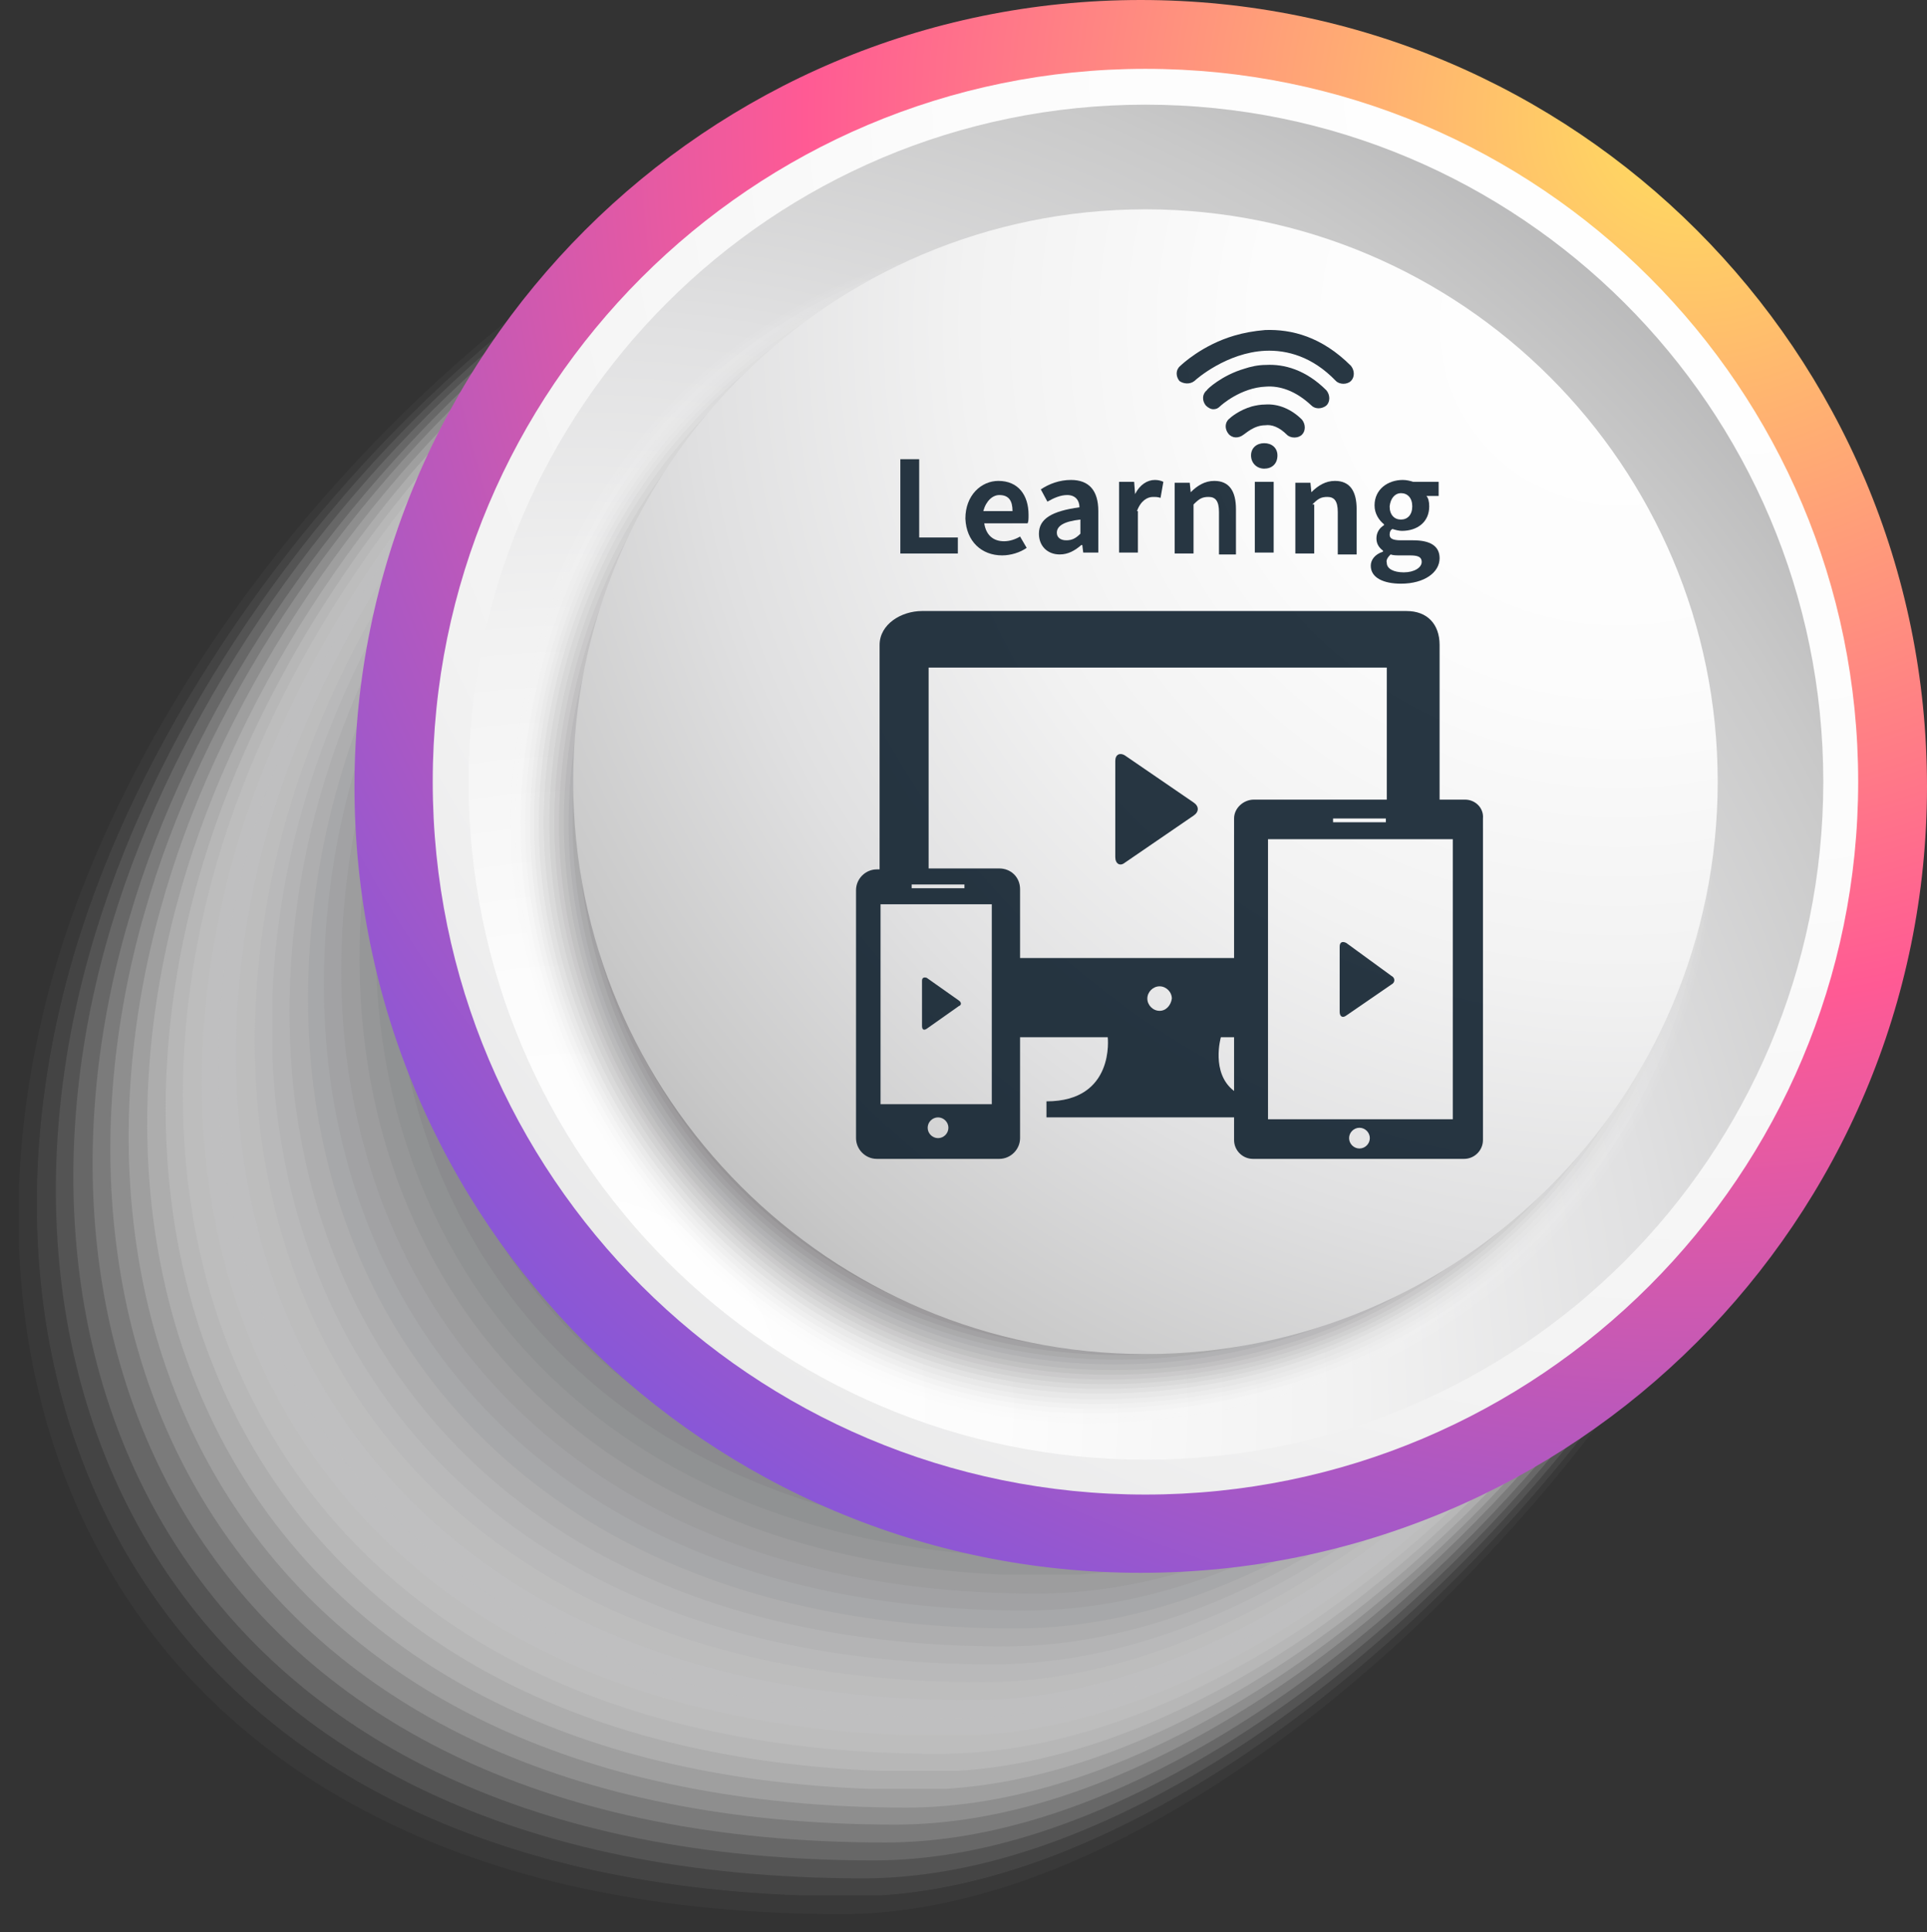 <?xml version="1.0" encoding="utf-8"?>
<!-- Generator: Adobe Illustrator 26.3.1, SVG Export Plug-In . SVG Version: 6.00 Build 0)  -->
<svg version="1.1" id="圖層_1" xmlns="http://www.w3.org/2000/svg" xmlns:xlink="http://www.w3.org/1999/xlink" x="0px" y="0px"
	 viewBox="0 0 204.4 204.9" style="enable-background:new 0 0 204.4 204.9;" xml:space="preserve">
<rect x="0" y="0" width="204.4" height="204.9" fill="#333333" stroke="none"/>
<style type="text/css">
	.st0{clip-path:url(#SVGID_00000038404452108938845240000012489709102763933877_);}
	.st1{clip-path:url(#SVGID_00000079451394530477427330000009824053002199269049_);}
	.st2{opacity:0;}
	.st3{clip-path:url(#SVGID_00000005261970133106681190000013623124148054929321_);}
	.st4{fill:#FFFFFF;}
	.st5{opacity:3.200000e-02;}
	.st6{clip-path:url(#SVGID_00000116210239462932598890000001631514229133547175_);}
	.st7{fill:#FAFAFA;}
	.st8{opacity:6.500000e-02;}
	.st9{clip-path:url(#SVGID_00000085941518747126598470000013776184815351299249_);}
	.st10{fill:#F4F4F4;}
	.st11{opacity:9.700000e-02;}
	.st12{clip-path:url(#SVGID_00000098903026427403932730000012458672351908223378_);}
	.st13{fill:#EFEFEF;}
	.st14{opacity:0.129;}
	.st15{clip-path:url(#SVGID_00000038392255033826984920000017373041080239028374_);}
	.st16{fill:#E9EAEA;}
	.st17{opacity:0.161;}
	.st18{clip-path:url(#SVGID_00000170978755266118251010000016081840496680465032_);}
	.st19{fill:#E4E4E5;}
	.st20{opacity:0.194;}
	.st21{clip-path:url(#SVGID_00000077282061892631458710000007073433053225043382_);}
	.st22{fill:#DFDFDF;}
	.st23{opacity:0.226;}
	.st24{clip-path:url(#SVGID_00000151508349677200234630000008959902255482051999_);}
	.st25{fill:#D9DADA;}
	.st26{opacity:0.258;}
	.st27{clip-path:url(#SVGID_00000110460065908487139490000008320414298401571242_);}
	.st28{fill:#D4D4D5;}
	.st29{opacity:0.29;}
	.st30{clip-path:url(#SVGID_00000034050732907909017850000004752398426135121040_);}
	.st31{fill:#CFCFCF;}
	.st32{opacity:0.323;}
	.st33{clip-path:url(#SVGID_00000021094969966686083960000018418368916424095159_);}
	.st34{fill:#C9C9CA;}
	.st35{opacity:0.355;}
	.st36{clip-path:url(#SVGID_00000047759465827148518020000006115249195273044156_);}
	.st37{fill:#C4C4C5;}
	.st38{opacity:0.387;}
	.st39{clip-path:url(#SVGID_00000090278593408601332600000018217695435295569324_);}
	.st40{fill:#BEBFC0;}
	.st41{opacity:0.419;}
	.st42{clip-path:url(#SVGID_00000053515092171717712630000015306678903168793225_);}
	.st43{fill:#B9B9BA;}
	.st44{opacity:0.452;}
	.st45{clip-path:url(#SVGID_00000095297403368928018260000000473488620977336236_);}
	.st46{fill:#B4B4B5;}
	.st47{opacity:0.484;}
	.st48{clip-path:url(#SVGID_00000077325842308965080560000018167580061098974377_);}
	.st49{fill:#AEAFB0;}
	.st50{opacity:0.516;}
	.st51{clip-path:url(#SVGID_00000037663977757635447620000008036199894288401578_);}
	.st52{fill:#A9A9AA;}
	.st53{opacity:0.548;}
	.st54{clip-path:url(#SVGID_00000023979823524358511230000007101547076379817352_);}
	.st55{fill:#A3A4A5;}
	.st56{opacity:0.581;}
	.st57{clip-path:url(#SVGID_00000046318028923027248980000000618429674895914401_);}
	.st58{fill:#9E9FA0;}
	.st59{opacity:0.613;}
	.st60{clip-path:url(#SVGID_00000070804738636636661160000015172328826845483655_);}
	.st61{fill:#99999A;}
	.st62{opacity:0.645;}
	.st63{clip-path:url(#SVGID_00000169548128898553853510000017096175415726042518_);}
	.st64{fill:#939495;}
	.st65{opacity:0.677;}
	.st66{clip-path:url(#SVGID_00000005958094847158265080000007210120255102012845_);}
	.st67{fill:#8E8F90;}
	.st68{opacity:0.71;}
	.st69{clip-path:url(#SVGID_00000169526292332683738820000011744144024002694074_);}
	.st70{fill:#88898B;}
	.st71{opacity:0.742;}
	.st72{clip-path:url(#SVGID_00000013179997385750389100000012488707745838880144_);}
	.st73{fill:#838485;}
	.st74{opacity:0.774;}
	.st75{clip-path:url(#SVGID_00000166642430319049143750000011342202502726962834_);}
	.st76{fill:#7E7E80;}
	.st77{opacity:0.806;}
	.st78{clip-path:url(#SVGID_00000008862045016875257490000000325391246594356405_);}
	.st79{fill:#78797B;}
	.st80{opacity:0.839;}
	.st81{clip-path:url(#SVGID_00000047037413799045643430000004052436885492592535_);}
	.st82{fill:#737475;}
	.st83{opacity:0.871;}
	.st84{clip-path:url(#SVGID_00000160912204161865594760000013977676804257585289_);}
	.st85{fill:#6E6E70;}
	.st86{opacity:0.903;}
	.st87{clip-path:url(#SVGID_00000138547942622233952140000006531914509417455521_);}
	.st88{fill:#68696B;}
	.st89{opacity:0.935;}
	.st90{clip-path:url(#SVGID_00000040574307476564361240000015319203292761892502_);}
	.st91{fill:#636466;}
	.st92{opacity:0.968;}
	.st93{clip-path:url(#SVGID_00000014611949005119345210000003588536428619646881_);}
	.st94{fill:#5D5E60;}
	.st95{clip-path:url(#SVGID_00000083089735633083345680000006846622534250858415_);}
	.st96{fill:#58595B;}
	.st97{fill:url(#SVGID_00000163785814722041405510000008983585347208584358_);}
	.st98{fill:url(#SVGID_00000103241433582683753660000015208579284180832911_);}
	.st99{fill:url(#SVGID_00000024700461425232764770000014984560287371248812_);}
	.st100{opacity:0;fill:#FFFFFF;}
	.st101{opacity:3.225806e-02;fill:#F9F9F9;}
	.st102{opacity:6.451613e-02;fill:#F3F3F3;}
	.st103{opacity:9.677419e-02;fill:#EDEDED;}
	.st104{opacity:0.129;fill:#E6E6E7;}
	.st105{opacity:0.161;fill:#E0E0E1;}
	.st106{opacity:0.194;fill:#DADADA;}
	.st107{opacity:0.226;fill:#D4D4D4;}
	.st108{opacity:0.258;fill:#CECECE;}
	.st109{opacity:0.29;fill:#C8C8C8;}
	.st110{opacity:0.323;fill:#C2C1C2;}
	.st111{opacity:0.355;fill:#BCBBBC;}
	.st112{opacity:0.387;fill:#B5B5B6;}
	.st113{opacity:0.419;fill:#AFAFB0;}
	.st114{opacity:0.452;fill:#A9A9AA;}
	.st115{opacity:0.484;fill:#A3A3A4;}
	.st116{opacity:0.516;fill:#9D9C9D;}
	.st117{opacity:0.548;fill:#979697;}
	.st118{opacity:0.581;fill:#919091;}
	.st119{opacity:0.613;fill:#8B8A8B;}
	.st120{opacity:0.645;fill:#848485;}
	.st121{opacity:0.677;fill:#7E7E7F;}
	.st122{opacity:0.71;fill:#787779;}
	.st123{opacity:0.742;fill:#727173;}
	.st124{opacity:0.774;fill:#6C6B6D;}
	.st125{opacity:0.806;fill:#666567;}
	.st126{opacity:0.839;fill:#605F60;}
	.st127{opacity:0.871;fill:#5A595A;}
	.st128{opacity:0.903;fill:#535254;}
	.st129{opacity:0.935;fill:#4D4C4E;}
	.st130{opacity:0.968;fill:#474648;}
	.st131{fill:#414042;}
	.st132{fill:url(#SVGID_00000116223022090920619720000018277500210266830991_);}
	.st133{opacity:0.9;}
	.st134{fill:#11212F;}
	.st135{fill-rule:evenodd;clip-rule:evenodd;fill:#11212F;}
</style>
<g>
	<g id="Group_213_00000069380868265350040670000017416742980720044204_">
		<g>
			<defs>
				<rect id="SVGID_1_" width="204.4" height="204.9"/>
			</defs>
			<clipPath id="SVGID_00000078766401672953721310000005954429860196977566_">
				<use xlink:href="#SVGID_1_"  style="overflow:visible;"/>
			</clipPath>
			
				<g id="Group_212_00000076596553622104345570000018139899465441836944_" style="clip-path:url(#SVGID_00000078766401672953721310000005954429860196977566_);">
				<g id="Group_211_00000100375720683615289640000011635792359667521468_">
					<g id="Group_210_00000029010864625209529480000000930630847643050940_">
						<g>
							<defs>
								<rect id="SVGID_00000044862755210754270410000004687609767807641999_" y="8.3" width="197.4" height="196.6"/>
							</defs>
							<clipPath id="SVGID_00000012439672348725438620000003926602369906612642_">
								<use xlink:href="#SVGID_00000044862755210754270410000004687609767807641999_"  style="overflow:visible;"/>
							</clipPath>
							
								<g id="Group_209_00000050624514260837170030000009364343808602785162_" style="clip-path:url(#SVGID_00000012439672348725438620000003926602369906612642_);">
								<g id="Group_115_00000114786957807598676770000012722724777009391006_" class="st2">
									<g id="Group_114_00000042734187250173265150000004427404144005753750_">
										<g>
											<defs>
												<rect id="SVGID_00000101782360903507649590000003632409822831640994_" y="8.3" width="197.4" height="196.6"/>
											</defs>
											<clipPath id="SVGID_00000013183314689214022760000009767432859608951426_">
												<use xlink:href="#SVGID_00000101782360903507649590000003632409822831640994_"  style="overflow:visible;"/>
											</clipPath>
											
												<g id="Group_113_00000132783908984071730890000010313561846582729358_" style="clip-path:url(#SVGID_00000013183314689214022760000009767432859608951426_);">
												<path id="Path_402_00000042713743082578615750000010659689617826997166_" class="st4" d="M197.4,85.6
													c0,47.1-62.2,119.2-109.3,119.2C9.7,204.8-11.2,148,5.2,99.7C20.4,55.1,69.5,8.3,116.7,8.3S197.4,38.5,197.4,85.6"/>
											</g>
										</g>
									</g>
								</g>
								<g id="Group_118_00000008831810032849253220000005615903823705113533_" class="st5">
									<g id="Group_117_00000062161929374384199200000003040899075933028018_">
										<g>
											<defs>
												<rect id="SVGID_00000069358265565410942280000005337265091188161719_" x="2" y="8.6" width="195.2" height="194.4"/>
											</defs>
											<clipPath id="SVGID_00000108282639651524753280000012232844015893051011_">
												<use xlink:href="#SVGID_00000069358265565410942280000005337265091188161719_"  style="overflow:visible;"/>
											</clipPath>
											
												<g id="Group_116_00000095330843681174956860000011875423568914444975_" style="clip-path:url(#SVGID_00000108282639651524753280000012232844015893051011_);">
												<path id="Path_403_00000066495368814159973980000012853597111428910226_" class="st7" d="M197.1,85.2
													C197.1,132,136.1,203,89.3,203C12.2,203-9,147.2,6.9,99.3c14.7-44.4,63.2-90.7,110-90.7S197.1,38.4,197.1,85.2"/>
											</g>
										</g>
									</g>
								</g>
								<g id="Group_121_00000137854007583340363430000005577255206559405454_" class="st8">
									<g id="Group_120_00000152979053928801971430000009901569445856317065_">
										<g>
											<defs>
												<rect id="SVGID_00000104666504801684825380000014542374908901303473_" x="3.9" y="8.8" width="192.9" height="192.2"/>
											</defs>
											<clipPath id="SVGID_00000050624095045697655210000010825837627469813433_">
												<use xlink:href="#SVGID_00000104666504801684825380000014542374908901303473_"  style="overflow:visible;"/>
											</clipPath>
											
												<g id="Group_119_00000091738055535335247290000010380229024344527242_" style="clip-path:url(#SVGID_00000050624095045697655210000010825837627469813433_);">
												<path id="Path_404_00000029744847105653544160000017188518623790325907_" class="st10" d="M196.8,84.8
													c0,46.5-59.9,116.3-106.4,116.3c-75.8,0-97.2-54.7-81.8-102.3c14.2-44.1,62.2-90,108.6-90S196.8,38.3,196.8,84.8"/>
											</g>
										</g>
									</g>
								</g>
								<g id="Group_124_00000050638221101621562540000000208157190268262047_" class="st11">
									<g id="Group_123_00000150791229544580941900000010421320447217097619_">
										<g>
											<defs>
												<rect id="SVGID_00000137855038249663766170000017321841286763840154_" x="5.9" y="9.1" width="190.6" height="190.1"/>
											</defs>
											<clipPath id="SVGID_00000063635049242164826220000013643779907365543344_">
												<use xlink:href="#SVGID_00000137855038249663766170000017321841286763840154_"  style="overflow:visible;"/>
											</clipPath>
											
												<g id="Group_122_00000146489204063424911210000009972960600155581085_" style="clip-path:url(#SVGID_00000063635049242164826220000013643779907365543344_);">
												<path id="Path_405_00000119101973393691827470000006463518962180606618_" class="st13" d="M196.5,84.4
													c0,46.2-58.8,114.8-104.9,114.8c-74.4,0-96.1-53.6-81.3-100.8C23.9,54.4,71.3,9.1,117.5,9.1S196.5,38.3,196.5,84.4"/>
											</g>
										</g>
									</g>
								</g>
								<g id="Group_127_00000179634523372123458230000016223148609927373713_" class="st14">
									<g id="Group_126_00000115487908573384210730000006668725915583036819_">
										<g>
											<defs>
												<rect id="SVGID_00000024686801146971340450000007181787052698529698_" x="7.8" y="9.4" width="188.4" height="187.9"/>
											</defs>
											<clipPath id="SVGID_00000065046813022166715670000002899148906074998202_">
												<use xlink:href="#SVGID_00000024686801146971340450000007181787052698529698_"  style="overflow:visible;"/>
											</clipPath>
											
												<g id="Group_125_00000065787040998963968740000017217312654971553926_" style="clip-path:url(#SVGID_00000065046813022166715670000002899148906074998202_);">
												<path id="Path_406_00000143597282539985669990000002811241648862716583_" class="st16" d="M196.2,84
													c0,45.8-57.6,113.3-103.5,113.3c-73.1,0-95.1-52.5-80.8-99.4c13.2-43.7,60-88.5,105.9-88.5S196.2,38.2,196.2,84"/>
											</g>
										</g>
									</g>
								</g>
								<g id="Group_130_00000036945608767675066210000013352221479418809010_" class="st17">
									<g id="Group_129_00000067228347192155653040000011287550351492706966_">
										<g>
											<defs>
												<rect id="SVGID_00000106119024332172343580000005787367468793227418_" x="9.8" y="9.6" width="186.1" height="185.8"/>
											</defs>
											<clipPath id="SVGID_00000029005068390627432490000016500212834013811614_">
												<use xlink:href="#SVGID_00000106119024332172343580000005787367468793227418_"  style="overflow:visible;"/>
											</clipPath>
											
												<g id="Group_128_00000150797224912677820820000011797730976787963029_" style="clip-path:url(#SVGID_00000029005068390627432490000016500212834013811614_);">
												<path id="Path_407_00000087407693715598409420000009318938223785779887_" class="st19" d="M195.9,83.6
													c0,45.5-56.5,111.8-102,111.8c-71.8,0-94-51.5-80.2-98C26.3,54,72.6,9.6,118.1,9.6S195.9,38.1,195.9,83.6"/>
											</g>
										</g>
									</g>
								</g>
								<g id="Group_133_00000057860492914941185750000009685233126777050514_" class="st20">
									<g id="Group_132_00000018238328180370457470000004253497097359557521_">
										<g>
											<defs>
												<rect id="SVGID_00000054986384637801575510000001875467744092000648_" x="11.7" y="9.9" width="183.8" height="183.6"/>
											</defs>
											<clipPath id="SVGID_00000049916720452862097260000004912958016389297050_">
												<use xlink:href="#SVGID_00000054986384637801575510000001875467744092000648_"  style="overflow:visible;"/>
											</clipPath>
											
												<g id="Group_131_00000095309654180552900410000008267249016482047380_" style="clip-path:url(#SVGID_00000049916720452862097260000004912958016389297050_);">
												<path id="Path_408_00000163790738137404755100000011235551258868553402_" class="st22" d="M195.5,83.2
													c0,45.2-55.3,110.3-100.5,110.3c-70.5,0-92.9-50.4-79.7-96.6c12.2-43.2,57.8-87,103.1-87S195.5,38,195.5,83.2"/>
											</g>
										</g>
									</g>
								</g>
								<g id="Group_136_00000034077403856435211860000000897155133408519611_" class="st23">
									<g id="Group_135_00000165210756714255916880000002367769014072706730_">
										<g>
											<defs>
												
													<rect id="SVGID_00000052102264503137019810000015647871558102841783_" x="13.6" y="10.2" width="181.6" height="181.5"/>
											</defs>
											<clipPath id="SVGID_00000087395260168992642280000003759006209960672693_">
												<use xlink:href="#SVGID_00000052102264503137019810000015647871558102841783_"  style="overflow:visible;"/>
											</clipPath>
											
												<g id="Group_134_00000044155533659485022100000006112260314706342285_" style="clip-path:url(#SVGID_00000087395260168992642280000003759006209960672693_);">
												<path id="Path_409_00000092414144004930202000000016333241277338371243_" class="st25" d="M195.2,82.9
													c0,44.9-54.2,108.8-99.1,108.8C27,191.6,4.3,142.3,17,96.5c11.7-43,56.8-86.3,101.7-86.3S195.2,38,195.2,82.9"/>
											</g>
										</g>
									</g>
								</g>
								<g id="Group_139_00000152225626555338321860000000847198408128818873_" class="st26">
									<g id="Group_138_00000047757004384278378330000015121003651424372655_">
										<g>
											<defs>
												
													<rect id="SVGID_00000176735869596644316170000000303462477303160733_" x="15.6" y="10.4" width="179.3" height="179.3"/>
											</defs>
											<clipPath id="SVGID_00000129913613543801382090000014533832839162045315_">
												<use xlink:href="#SVGID_00000176735869596644316170000000303462477303160733_"  style="overflow:visible;"/>
											</clipPath>
											
												<g id="Group_137_00000010280708065808422660000001053393044317596584_" style="clip-path:url(#SVGID_00000129913613543801382090000014533832839162045315_);">
												<path id="Path_410_00000134230240651912790720000005496818311806491322_" class="st28" d="M194.9,82.5
													c0,44.6-53,107.3-97.6,107.3c-67.8,0-90.7-48.2-78.6-93.7C30,53.3,74.4,10.4,118.9,10.4S194.9,37.9,194.9,82.5"/>
											</g>
										</g>
									</g>
								</g>
								<g id="Group_142_00000092437157169931801020000012413644690240108729_" class="st29">
									<g id="Group_141_00000023242933675386633660000016776944840985342609_">
										<g>
											<defs>
												
													<rect id="SVGID_00000085948947052051528740000005313218812034396857_" x="17.5" y="10.7" width="177.1" height="177.1"/>
											</defs>
											<clipPath id="SVGID_00000100355593519269300400000017262444195208136620_">
												<use xlink:href="#SVGID_00000085948947052051528740000005313218812034396857_"  style="overflow:visible;"/>
											</clipPath>
											
												<g id="Group_140_00000009561736528528059620000018051648521617628602_" style="clip-path:url(#SVGID_00000100355593519269300400000017262444195208136620_);">
												<path id="Path_411_00000134239866398093728270000008389117144718917784_" class="st31" d="M194.6,82.1
													c0,44.3-51.9,105.8-96.1,105.8c-66.5,0-89.6-47.2-78.1-92.3C31.2,53.1,75,10.7,119.2,10.7S194.6,37.8,194.6,82.1"/>
											</g>
										</g>
									</g>
								</g>
								<g id="Group_145_00000020383749655998314550000006895684872238326668_" class="st32">
									<g id="Group_144_00000070811776045209519110000016601199163065922195_">
										<g>
											<defs>
												<rect id="SVGID_00000026847409393613331900000016088640157099316867_" x="19.4" y="11" width="174.9" height="175"/>
											</defs>
											<clipPath id="SVGID_00000142861481063375972120000011324011066558760323_">
												<use xlink:href="#SVGID_00000026847409393613331900000016088640157099316867_"  style="overflow:visible;"/>
											</clipPath>
											
												<g id="Group_143_00000163778972638888316130000006590948962703411585_" style="clip-path:url(#SVGID_00000142861481063375972120000011324011066558760323_);">
												<path id="Path_412_00000041260804557127587740000013790800094236519833_" class="st34" d="M194.3,81.7
													c0,43.9-50.7,104.3-94.7,104.3c-65.1,0-88.6-46.1-77.6-90.8C32.4,52.9,75.6,11,119.5,11S194.3,37.7,194.3,81.7"/>
											</g>
										</g>
									</g>
								</g>
								<g id="Group_148_00000031206178452088918440000013719796905984758935_" class="st35">
									<g id="Group_147_00000091737827233674779730000012260540516251762614_">
										<g>
											<defs>
												
													<rect id="SVGID_00000071529621347273499270000006724760700557745055_" x="21.3" y="11.2" width="172.6" height="172.8"/>
											</defs>
											<clipPath id="SVGID_00000058572806284600638300000009753694583146727301_">
												<use xlink:href="#SVGID_00000071529621347273499270000006724760700557745055_"  style="overflow:visible;"/>
											</clipPath>
											
												<g id="Group_146_00000045600422912543968730000005711860664545873814_" style="clip-path:url(#SVGID_00000058572806284600638300000009753694583146727301_);">
												<path id="Path_413_00000180355478797320048650000004980577528682719159_" class="st37" d="M194,81.3
													c0,43.6-49.6,102.8-93.2,102.8c-63.8,0-87.5-45-77-89.4c9.9-42,52.5-83.4,96.1-83.4S194,37.7,194,81.3"/>
											</g>
										</g>
									</g>
								</g>
								<g id="Group_151_00000140723962896121339810000018022368850694072723_" class="st38">
									<g id="Group_150_00000097486930981397747200000010988855268580112775_">
										<g>
											<defs>
												
													<rect id="SVGID_00000038394717483507661860000016920398023925143722_" x="23.2" y="11.5" width="170.4" height="170.7"/>
											</defs>
											<clipPath id="SVGID_00000183938128288346721790000005549719756296735646_">
												<use xlink:href="#SVGID_00000038394717483507661860000016920398023925143722_"  style="overflow:visible;"/>
											</clipPath>
											
												<g id="Group_149_00000095319889763449927790000001188755720354367909_" style="clip-path:url(#SVGID_00000183938128288346721790000005549719756296735646_);">
												<path id="Path_414_00000170258519898586582100000017777365447951804595_" class="st40" d="M193.6,80.9
													c0,43.3-48.5,101.3-91.8,101.3c-62.5,0-86.4-43.9-76.5-88c9.4-41.7,51.4-82.7,94.7-82.7S193.6,37.6,193.6,80.9"/>
											</g>
										</g>
									</g>
								</g>
								<g id="Group_154_00000163792343292450184530000001646789268824086687_" class="st41">
									<g id="Group_153_00000129191742980111278940000002617620139628131476_">
										<g>
											<defs>
												
													<rect id="SVGID_00000112593938197848345760000003596739002898601094_" x="25.1" y="11.8" width="168.2" height="168.5"/>
											</defs>
											<clipPath id="SVGID_00000180345131033862422340000005631375633692330412_">
												<use xlink:href="#SVGID_00000112593938197848345760000003596739002898601094_"  style="overflow:visible;"/>
											</clipPath>
											
												<g id="Group_152_00000149379794497724156060000013381482262356821131_" style="clip-path:url(#SVGID_00000180345131033862422340000005631375633692330412_);">
												<path id="Path_415_00000065788129860731849170000000743333947234580101_" class="st43" d="M193.3,80.5
													c0,43-47.3,99.8-90.3,99.8c-61.2,0-85.4-42.9-76-86.6c8.9-41.5,50.3-81.9,93.3-81.9S193.3,37.5,193.3,80.5"/>
											</g>
										</g>
									</g>
								</g>
								<g id="Group_157_00000165214620834323772500000000862243986979686042_" class="st44">
									<g id="Group_156_00000154397261218858289020000010980017295606436769_">
										<g>
											<defs>
												<rect id="SVGID_00000027579285235985800480000014416867148167037078_" x="27" y="12" width="166" height="166.4"/>
											</defs>
											<clipPath id="SVGID_00000174604517012253544640000000543570617052600984_">
												<use xlink:href="#SVGID_00000027579285235985800480000014416867148167037078_"  style="overflow:visible;"/>
											</clipPath>
											
												<g id="Group_155_00000007392271943163743340000000615972235913686425_" style="clip-path:url(#SVGID_00000174604517012253544640000000543570617052600984_);">
												<path id="Path_416_00000106108771568927625950000004530340075114682286_" class="st46" d="M193,80.1
													c0,42.7-46.2,98.3-88.8,98.3c-59.8,0-84.3-41.8-75.4-85.1C37.2,52,78,12,120.7,12S193,37.5,193,80.1"/>
											</g>
										</g>
									</g>
								</g>
								<g id="Group_160_00000069372673244948893460000013181475515608241027_" class="st47">
									<g id="Group_159_00000167365291605044938730000001706831570190305213_">
										<g>
											<defs>
												
													<rect id="SVGID_00000036939635594441479840000011031093511927539332_" x="28.9" y="12.3" width="163.8" height="164.2"/>
											</defs>
											<clipPath id="SVGID_00000064341370349666983200000014016587818926325646_">
												<use xlink:href="#SVGID_00000036939635594441479840000011031093511927539332_"  style="overflow:visible;"/>
											</clipPath>
											
												<g id="Group_158_00000078039291732875535940000007452621638110469819_" style="clip-path:url(#SVGID_00000064341370349666983200000014016587818926325646_);">
												<path id="Path_417_00000124153344142980646930000007073099961059917185_" class="st49" d="M192.7,79.7
													c0,42.3-45,96.8-87.4,96.8c-58.5,0-83.2-40.7-74.9-83.7c8-41,48.2-80.5,90.5-80.5S192.7,37.4,192.7,79.7"/>
											</g>
										</g>
									</g>
								</g>
								<g id="Group_163_00000083078780893855405330000001789554830777731238_" class="st50">
									<g id="Group_162_00000153687308632164761780000007042233836640664220_">
										<g>
											<defs>
												<rect id="SVGID_00000109020854488601321260000002935043021675408301_" x="30.7" y="12.6" width="161.7" height="162"/>
											</defs>
											<clipPath id="SVGID_00000070807590337215057600000018192096182467194038_">
												<use xlink:href="#SVGID_00000109020854488601321260000002935043021675408301_"  style="overflow:visible;"/>
											</clipPath>
											
												<g id="Group_161_00000041261905782279567100000000549028548341820820_" style="clip-path:url(#SVGID_00000070807590337215057600000018192096182467194038_);">
												<path id="Path_418_00000132088016347999401430000016568241335736862900_" class="st52" d="M192.4,79.3
													c0,42-43.9,95.3-85.9,95.3c-57.2,0-82.2-39.7-74.4-82.3c7.5-40.8,47.1-79.8,89.1-79.8S192.4,37.3,192.4,79.3"/>
											</g>
										</g>
									</g>
								</g>
								<g id="Group_166_00000086659238411150390360000010400260792304578182_" class="st53">
									<g id="Group_165_00000084514382337077655710000007090199558740464286_">
										<g>
											<defs>
												
													<rect id="SVGID_00000119103740410050499690000003570929634338184849_" x="32.6" y="12.8" width="159.5" height="159.9"/>
											</defs>
											<clipPath id="SVGID_00000170961797654927251110000015170333498830930357_">
												<use xlink:href="#SVGID_00000119103740410050499690000003570929634338184849_"  style="overflow:visible;"/>
											</clipPath>
											
												<g id="Group_164_00000140007625522857597610000009322585194805045388_" style="clip-path:url(#SVGID_00000170961797654927251110000015170333498830930357_);">
												<path id="Path_419_00000178191200307313910030000014037748279516533164_" class="st55" d="M192.1,78.9
													c0,41.7-42.7,93.8-84.4,93.8c-55.8,0-81.1-38.6-73.8-80.9c7-40.6,46-79,87.7-79S192.1,37.2,192.1,78.9"/>
											</g>
										</g>
									</g>
								</g>
								<g id="Group_169_00000047781125237771259490000010305748965407597200_" class="st56">
									<g id="Group_168_00000008861741514767795490000000007846322112905617_">
										<g>
											<defs>
												
													<rect id="SVGID_00000039134402990601454550000004035085542221819266_" x="34.4" y="13.1" width="157.3" height="157.7"/>
											</defs>
											<clipPath id="SVGID_00000040574006244684893450000013275262453082541748_">
												<use xlink:href="#SVGID_00000039134402990601454550000004035085542221819266_"  style="overflow:visible;"/>
											</clipPath>
											
												<g id="Group_167_00000018942692026568420570000012831394390398268350_" style="clip-path:url(#SVGID_00000040574006244684893450000013275262453082541748_);">
												<path id="Path_420_00000084531036632078617260000008104091111480850595_" class="st58" d="M191.7,78.5
													c0,41.4-41.6,92.3-83,92.3c-54.5,0-80-37.5-73.3-79.4c6.5-40.3,44.9-78.3,86.3-78.3S191.7,37.2,191.7,78.5"/>
											</g>
										</g>
									</g>
								</g>
								<g id="Group_172_00000127749257197685248980000002261284476614366082_" class="st59">
									<g id="Group_171_00000063602616724944544900000010855646531337992836_">
										<g>
											<defs>
												
													<rect id="SVGID_00000085969779321006380800000009472351847767903164_" x="36.2" y="13.4" width="155.2" height="155.6"/>
											</defs>
											<clipPath id="SVGID_00000003106231293496196900000016344835579579945639_">
												<use xlink:href="#SVGID_00000085969779321006380800000009472351847767903164_"  style="overflow:visible;"/>
											</clipPath>
											
												<g id="Group_170_00000140015529444310036870000007253697375321790131_" style="clip-path:url(#SVGID_00000003106231293496196900000016344835579579945639_);">
												<path id="Path_421_00000012435543318284959520000010087866498519233470_" class="st61" d="M191.4,78.2
													c0,41.1-40.4,90.8-81.5,90.8c-53.2,0-79-36.5-72.8-78c6-40.1,43.9-77.6,84.9-77.6S191.4,37.1,191.4,78.2"/>
											</g>
										</g>
									</g>
								</g>
								<g id="Group_175_00000145780750145136234930000007572714703144026810_" class="st62">
									<g id="Group_174_00000108306366812390571350000014925746187358219444_">
										<g>
											<defs>
												<rect id="SVGID_00000127752276677845131430000000155804819437296025_" x="38.1" y="13.6" width="153" height="153.4"/>
											</defs>
											<clipPath id="SVGID_00000178893957119491142180000015991177466993361052_">
												<use xlink:href="#SVGID_00000127752276677845131430000000155804819437296025_"  style="overflow:visible;"/>
											</clipPath>
											
												<g id="Group_173_00000122689631434513814220000017470137422509377709_" style="clip-path:url(#SVGID_00000178893957119491142180000015991177466993361052_);">
												<path id="Path_422_00000146492841302362705980000003151476948784747708_" class="st64" d="M191.1,77.8
													c0,40.7-39.3,89.3-80,89.3c-51.9,0-77.9-35.4-72.2-76.6c5.5-39.8,42.8-76.8,83.5-76.8S191.1,37,191.1,77.8"/>
											</g>
										</g>
									</g>
								</g>
								<g id="Group_178_00000035516496266964491850000015069088911196244374_" class="st65">
									<g id="Group_177_00000044896921826650515580000014613473067440846230_">
										<g>
											<defs>
												
													<rect id="SVGID_00000003075821281401422700000005770388822438868125_" x="39.9" y="13.9" width="150.9" height="151.3"/>
											</defs>
											<clipPath id="SVGID_00000155854914215741721100000005800055684000794550_">
												<use xlink:href="#SVGID_00000003075821281401422700000005770388822438868125_"  style="overflow:visible;"/>
											</clipPath>
											
												<g id="Group_176_00000079460581371927368370000004867582328555659420_" style="clip-path:url(#SVGID_00000155854914215741721100000005800055684000794550_);">
												<path id="Path_423_00000086665610262324030560000016859895826524058286_" class="st67" d="M190.8,77.4
													c0,40.4-38.1,87.8-78.6,87.8c-50.5,0-76.9-34.3-71.7-75.1c5-39.6,41.7-76.1,82.2-76.1S190.8,36.9,190.8,77.4"/>
											</g>
										</g>
									</g>
								</g>
								<g id="Group_181_00000128454852406063254070000004771770068006224046_" class="st68">
									<g id="Group_180_00000074425102129849768280000004680052529309536911_">
										<g>
											<defs>
												
													<rect id="SVGID_00000054258681633436843860000007489473510705493141_" x="41.7" y="14.2" width="148.8" height="149.1"/>
											</defs>
											<clipPath id="SVGID_00000175322983614420705690000006191399655407792520_">
												<use xlink:href="#SVGID_00000054258681633436843860000007489473510705493141_"  style="overflow:visible;"/>
											</clipPath>
											
												<g id="Group_179_00000005972438127602262680000005557281446254129807_" style="clip-path:url(#SVGID_00000175322983614420705690000006191399655407792520_);">
												<path id="Path_424_00000124147513806263823530000016375949743544410258_" class="st70" d="M190.5,77
													c0,40.1-37,86.3-77.1,86.3c-49.2,0-75.8-33.2-71.2-73.7c4.5-39.4,40.6-75.4,80.8-75.4S190.5,36.9,190.5,77"/>
											</g>
										</g>
									</g>
								</g>
								<g id="Group_184_00000030450209632021337090000015270947428247431817_" class="st71">
									<g id="Group_183_00000154410954524224106430000002012776247822083493_">
										<g>
											<defs>
												
													<rect id="SVGID_00000072261621819337906370000016133923636855021964_" x="43.5" y="14.4" width="146.7" height="146.9"/>
											</defs>
											<clipPath id="SVGID_00000025429354725762651450000013300306311183880331_">
												<use xlink:href="#SVGID_00000072261621819337906370000016133923636855021964_"  style="overflow:visible;"/>
											</clipPath>
											
												<g id="Group_182_00000030469678851612459210000008160234914089253003_" style="clip-path:url(#SVGID_00000025429354725762651450000013300306311183880331_);">
												<path id="Path_425_00000005987230843683747930000017545843633077120188_" class="st73" d="M190.1,76.6
													c0,39.8-35.9,84.8-75.6,84.8c-47.9,0-74.8-32.2-70.6-72.3c4-39.1,39.6-74.7,79.4-74.7S190.1,36.8,190.1,76.6"/>
											</g>
										</g>
									</g>
								</g>
								<g id="Group_187_00000051376345317467172260000013065839590544730515_" class="st74">
									<g id="Group_186_00000006669612241421990900000011940179381344201390_">
										<g>
											<defs>
												
													<rect id="SVGID_00000134229257145688723300000013808053361551758501_" x="45.2" y="14.7" width="144.6" height="144.8"/>
											</defs>
											<clipPath id="SVGID_00000160163148714507456090000017873343560707429030_">
												<use xlink:href="#SVGID_00000134229257145688723300000013808053361551758501_"  style="overflow:visible;"/>
											</clipPath>
											
												<g id="Group_185_00000183238610128424148710000000490680546934357429_" style="clip-path:url(#SVGID_00000160163148714507456090000017873343560707429030_);">
												<path id="Path_426_00000152261359613467644280000017789909827667814300_" class="st76" d="M189.8,76.2
													c0,39.5-34.7,83.3-74.2,83.3c-46.5,0-73.7-31.1-70.1-70.9c3.5-38.9,38.5-73.9,78-73.9S189.8,36.7,189.8,76.2"/>
											</g>
										</g>
									</g>
								</g>
								<g id="Group_190_00000126292764983579541180000018257115076669000599_" class="st77">
									<g id="Group_189_00000170965567774632815620000011876814958463484824_">
										<g>
											<defs>
												<rect id="SVGID_00000008851261837003341810000012287072715754510238_" x="47" y="15" width="142.5" height="142.6"/>
											</defs>
											<clipPath id="SVGID_00000119076859760906727900000014071731602807432379_">
												<use xlink:href="#SVGID_00000008851261837003341810000012287072715754510238_"  style="overflow:visible;"/>
											</clipPath>
											
												<g id="Group_188_00000142158058862506565850000017669517526328495751_" style="clip-path:url(#SVGID_00000119076859760906727900000014071731602807432379_);">
												<path id="Path_427_00000029016313672114423050000016723572168294067877_" class="st79" d="M189.5,75.8
													c0,39.2-33.6,81.8-72.7,81.8c-45.2,0-72.6-30-69.6-69.4c3-38.7,37.4-73.2,76.6-73.2S189.5,36.6,189.5,75.8"/>
											</g>
										</g>
									</g>
								</g>
								<g id="Group_193_00000031176903276559597580000011635250044883157437_" class="st80">
									<g id="Group_192_00000088123194303580492220000010747526659972958082_">
										<g>
											<defs>
												
													<rect id="SVGID_00000021804607347018759990000013328355260531026837_" x="48.7" y="15.2" width="140.5" height="140.5"/>
											</defs>
											<clipPath id="SVGID_00000111172292337203718590000001493890055292066227_">
												<use xlink:href="#SVGID_00000021804607347018759990000013328355260531026837_"  style="overflow:visible;"/>
											</clipPath>
											
												<g id="Group_191_00000114778577766219038430000017604704084828624297_" style="clip-path:url(#SVGID_00000111172292337203718590000001493890055292066227_);">
												<path id="Path_428_00000055683468773843030640000017506457157294825883_" class="st82" d="M189.2,75.4
													c0,38.8-32.4,80.3-71.3,80.3c-43.9,0-71.6-29-69-68c2.5-38.4,36.3-72.5,75.2-72.5S189.2,36.6,189.2,75.4"/>
											</g>
										</g>
									</g>
								</g>
								<g id="Group_196_00000024710429411572222170000017114934811107071381_" class="st83">
									<g id="Group_195_00000111150955380500866350000011076777571296344995_">
										<g>
											<defs>
												
													<rect id="SVGID_00000066505279521947017460000009753098006390129025_" x="50.5" y="15.5" width="138.4" height="138.3"/>
											</defs>
											<clipPath id="SVGID_00000088849025658173059680000012347612051648951469_">
												<use xlink:href="#SVGID_00000066505279521947017460000009753098006390129025_"  style="overflow:visible;"/>
											</clipPath>
											
												<g id="Group_194_00000174570834195876691370000003322297041945762225_" style="clip-path:url(#SVGID_00000088849025658173059680000012347612051648951469_);">
												<path id="Path_429_00000065055090194411669990000000001973863854691771_" class="st85" d="M188.9,75
													c0,38.5-31.3,78.8-69.8,78.8c-42.6,0-70.6-27.9-68.5-66.6c2-38.2,35.3-71.7,73.8-71.7S188.9,36.5,188.9,75"/>
											</g>
										</g>
									</g>
								</g>
								<g id="Group_199_00000161610353308949605160000012733769646247187849_" class="st86">
									<g id="Group_198_00000124147694268700184620000006823257040017068707_">
										<g>
											<defs>
												
													<rect id="SVGID_00000086676092122511863300000012324849177410245272_" x="52.2" y="15.8" width="136.4" height="136.2"/>
											</defs>
											<clipPath id="SVGID_00000109018823287355950000000001007341395740815283_">
												<use xlink:href="#SVGID_00000086676092122511863300000012324849177410245272_"  style="overflow:visible;"/>
											</clipPath>
											
												<g id="Group_197_00000033371038007816410980000006532625975681883048_" style="clip-path:url(#SVGID_00000109018823287355950000000001007341395740815283_);">
												<path id="Path_430_00000157294918606583763510000015465010422438824619_" class="st88" d="M188.6,74.6
													c0,38.2-30.1,77.3-68.3,77.3c-41.2,0-69.6-26.8-68-65.2c1.5-38,34.2-71,72.4-71S188.6,36.4,188.6,74.6"/>
											</g>
										</g>
									</g>
								</g>
								<g id="Group_202_00000029045968940737500220000018306197810959434643_" class="st89">
									<g id="Group_201_00000059299932062912779030000008540643058461663631_">
										<g>
											<defs>
												<rect id="SVGID_00000007396021079655621910000006372660289761036169_" x="53.9" y="16" width="134.3" height="134"/>
											</defs>
											<clipPath id="SVGID_00000001623957057335192490000013359719532070218382_">
												<use xlink:href="#SVGID_00000007396021079655621910000006372660289761036169_"  style="overflow:visible;"/>
											</clipPath>
											
												<g id="Group_200_00000031195765369162824300000018148223663153513097_" style="clip-path:url(#SVGID_00000001623957057335192490000013359719532070218382_);">
												<path id="Path_431_00000012472703037455086930000015431588520133105597_" class="st91" d="M188.2,74.2
													c0,37.9-29,75.8-66.9,75.8c-39.9,0-68.5-25.8-67.4-63.7c1-37.7,33.1-70.3,71-70.3S188.3,36.3,188.2,74.2"/>
											</g>
										</g>
									</g>
								</g>
								<g id="Group_205_00000088090649704948570030000015145364546765638825_" class="st92">
									<g id="Group_204_00000098922275240877255680000013416099688124728198_">
										<g>
											<defs>
												
													<rect id="SVGID_00000026136431427006597640000015971552655920823177_" x="55.6" y="16.3" width="132.3" height="131.8"/>
											</defs>
											<clipPath id="SVGID_00000028291750360091969390000014939580101219340479_">
												<use xlink:href="#SVGID_00000026136431427006597640000015971552655920823177_"  style="overflow:visible;"/>
											</clipPath>
											
												<g id="Group_203_00000140011978654022711780000017595706943560676759_" style="clip-path:url(#SVGID_00000028291750360091969390000014939580101219340479_);">
												<path id="Path_432_00000028297781359775788060000011940835675817769624_" class="st94" d="M187.9,73.8
													c0,37.6-27.8,74.3-65.4,74.3c-38.6,0-67.4-24.7-66.9-62.3c0.5-37.5,32-69.5,69.6-69.5S187.9,36.3,187.9,73.8"/>
											</g>
										</g>
									</g>
								</g>
								<g id="Group_208_00000131351921153983928970000010925225249879978942_">
									<g id="Group_207_00000098933847040660206690000010851855002316106914_">
										<g>
											<defs>
												
													<rect id="SVGID_00000013889385259728735060000017393127303364694962_" x="57.3" y="16.6" width="130.3" height="129.7"/>
											</defs>
											<clipPath id="SVGID_00000114775513607968839350000017343185648791737511_">
												<use xlink:href="#SVGID_00000013889385259728735060000017393127303364694962_"  style="overflow:visible;"/>
											</clipPath>
											
												<g id="Group_206_00000094596267943837158940000017935198322123109014_" style="clip-path:url(#SVGID_00000114775513607968839350000017343185648791737511_);">
												<path id="Path_433_00000153696496785541724450000000881050839379072681_" class="st96" d="M187.6,73.4
													c0,37.2-26.7,72.8-63.9,72.8s-66.4-23.6-66.4-60.9s31-68.8,68.2-68.8S187.6,36.2,187.6,73.4"/>
											</g>
										</g>
									</g>
								</g>
							</g>
						</g>
					</g>
				</g>
			</g>
		</g>
	</g>
	<g>
		<g>
			
				<radialGradient id="SVGID_00000165945091585185865760000014264761300478593706_" cx="179.304" cy="12.658" r="343.819" gradientUnits="userSpaceOnUse">
				<stop  offset="0" style="stop-color:#FFE05E"/>
				<stop  offset="0.273" style="stop-color:#FF5A94"/>
				<stop  offset="0.291" style="stop-color:#F55A9A"/>
				<stop  offset="0.422" style="stop-color:#B058C1"/>
				<stop  offset="0.516" style="stop-color:#8557D9"/>
				<stop  offset="0.564" style="stop-color:#7557E2"/>
			</radialGradient>
			<path style="fill:url(#SVGID_00000165945091585185865760000014264761300478593706_);" d="M204.4,83.4c0,46-37.3,83.4-83.4,83.4
				c-46,0-83.4-37.3-83.4-83.4C37.6,37.3,75,0,121,0C167.1,0,204.4,37.3,204.4,83.4z"/>
			<g>
				<g>
					<g>
						<path class="st96" d="M187.6,73.4c0,37.2-26.7,72.8-63.9,72.8c-37.2,0-66.4-23.6-66.4-60.9c0-37.2,31-68.8,68.2-68.8
							S187.6,36.2,187.6,73.4z"/>
					</g>
					<g>
						
							<radialGradient id="SVGID_00000097459992991901424010000005893696395981286023_" cx="182.819" cy="7.889" r="311.679" gradientUnits="userSpaceOnUse">
							<stop  offset="0" style="stop-color:#FFFFFF"/>
							<stop  offset="0.259" style="stop-color:#FCFCFC"/>
							<stop  offset="0.471" style="stop-color:#F2F2F2"/>
							<stop  offset="0.666" style="stop-color:#E0E0E1"/>
							<stop  offset="0.85" style="stop-color:#C9C9C9"/>
							<stop  offset="1" style="stop-color:#AFAFB0"/>
						</radialGradient>
						<path style="fill:url(#SVGID_00000097459992991901424010000005893696395981286023_);" d="M197.1,82.9
							c0,41.7-33.8,75.6-75.6,75.6c-41.7,0-75.6-33.8-75.6-75.6c0-41.7,33.8-75.6,75.6-75.6C163.3,7.3,197.1,41.1,197.1,82.9z"/>
						
							<radialGradient id="SVGID_00000128443932283463546180000012515054761695320707_" cx="60.523" cy="149.346" r="174.225" gradientUnits="userSpaceOnUse">
							<stop  offset="0" style="stop-color:#FFFFFF"/>
							<stop  offset="0.259" style="stop-color:#FCFCFC"/>
							<stop  offset="0.471" style="stop-color:#F2F2F2"/>
							<stop  offset="0.666" style="stop-color:#E0E0E1"/>
							<stop  offset="0.85" style="stop-color:#C9C9C9"/>
							<stop  offset="1" style="stop-color:#AFAFB0"/>
						</radialGradient>
						<path style="fill:url(#SVGID_00000128443932283463546180000012515054761695320707_);" d="M193.4,82.9
							c0,39.7-32.2,71.9-71.9,71.9s-71.8-32.2-71.8-71.9c0-39.7,32.2-71.8,71.8-71.8S193.4,43.2,193.4,82.9z"/>
						<g>
							<path class="st100" d="M182.2,86.9c0,38.1-29.4,65.1-67.6,65.1c-38.1,0-64.5-38.3-61.3-70c3.2-31.7,25.4-57.7,63.5-57.7
								C155,24.4,182.2,48.8,182.2,86.9z"/>
							<path class="st101" d="M181.9,86.6c0,37.9-29.2,64.9-67,64.9c-37.9,0-64.1-37.6-61-69.3c3.1-31.7,25.3-57.6,63.2-57.6
								C154.9,24.6,181.9,48.7,181.9,86.6z"/>
							<path class="st102" d="M181.7,86.2c0,37.6-28.9,64.7-66.5,64.7c-37.6,0-63.8-37-60.8-68.6c3-31.6,25.3-57.6,62.9-57.6
								C154.9,24.8,181.7,48.6,181.7,86.2z"/>
							<path class="st103" d="M181.4,85.9c0,37.3-28.7,64.5-66,64.5c-37.3,0-63.4-36.4-60.5-68C57.8,50.9,80.2,25,117.5,25
								C154.9,25,181.4,48.6,181.4,85.9z"/>
							<path class="st104" d="M181.2,85.6c0,37.1-28.4,64.3-65.5,64.3c-37.1,0-63.1-35.8-60.3-67.3c2.8-31.5,25.3-57.4,62.4-57.4
								C154.9,25.2,181.2,48.5,181.2,85.6z"/>
							<path class="st105" d="M180.9,85.3c0,36.8-28.2,64.1-65,64.1c-36.8,0-62.7-35.2-60-66.6c2.7-31.5,25.3-57.4,62.1-57.4
								C154.8,25.4,180.9,48.5,180.9,85.3z"/>
							<path class="st106" d="M180.7,85c0,36.6-27.9,63.9-64.5,63.9c-36.6,0-62.4-34.5-59.8-66c2.6-31.4,25.3-57.3,61.9-57.3
								C154.8,25.6,180.7,48.4,180.7,85z"/>
							<path class="st107" d="M180.4,84.7c0,36.3-27.7,63.7-64,63.7c-36.3,0-62-33.9-59.6-65.3c2.5-31.4,25.3-57.2,61.6-57.2
								C154.8,25.9,180.4,48.4,180.4,84.7z"/>
							<path class="st108" d="M180.1,84.3c0,36-27.4,63.5-63.5,63.5c-36.1,0-61.7-33.3-59.3-64.6c2.4-31.3,25.3-57.2,61.3-57.2
								C154.7,26.1,180.1,48.3,180.1,84.3z"/>
							<path class="st109" d="M179.9,84c0,35.8-27.2,63.3-63,63.3c-35.8,0-61.3-32.7-59.1-63.9c2.3-31.3,25.3-57.1,61.1-57.1
								C154.7,26.3,179.9,48.2,179.9,84z"/>
							<path class="st110" d="M179.6,83.7c0,35.5-26.9,63.1-62.4,63.1c-35.5,0-61-32.1-58.8-63.3c2.2-31.2,25.3-57,60.8-57
								C154.7,26.5,179.6,48.2,179.6,83.7z"/>
							<path class="st111" d="M179.4,83.4c0,35.3-26.7,62.9-61.9,62.9c-35.3,0-60.6-31.5-58.6-62.6c2.1-31.1,25.2-57,60.5-57
								C154.7,26.7,179.4,48.1,179.4,83.4z"/>
							<path class="st112" d="M179.1,83.1c0,35-26.4,62.7-61.4,62.7c-35,0-60.3-30.8-58.3-61.9c2-31.1,25.2-56.9,60.3-56.9
								C154.6,26.9,179.1,48.1,179.1,83.1z"/>
							<path class="st113" d="M178.9,82.8c0,34.8-26.1,62.5-60.9,62.5c-34.8,0-59.9-30.2-58.1-61.3c1.9-31,25.2-56.8,60-56.8
								C154.6,27.2,178.9,48,178.9,82.8z"/>
							<path class="st114" d="M178.6,82.4c0,34.5-25.9,62.3-60.4,62.3c-34.5,0-59.6-29.6-57.8-60.6c1.8-31,25.2-56.8,59.7-56.8
								C154.6,27.4,178.6,47.9,178.6,82.4z"/>
							<path class="st115" d="M178.3,82.1c0,34.2-25.6,62.1-59.9,62.1c-34.2,0-59.2-29-57.6-59.9c1.6-30.9,25.2-56.7,59.5-56.7
								C154.6,27.6,178.3,47.9,178.3,82.1z"/>
							<path class="st116" d="M178.1,81.8c0,34-25.4,61.9-59.4,61.9c-34,0-58.9-28.4-57.3-59.3c1.5-30.9,25.2-56.6,59.2-56.6
								C154.5,27.8,178.1,47.8,178.1,81.8z"/>
							<path class="st117" d="M177.8,81.5c0,33.7-25.1,61.7-58.9,61.7c-33.7,0-58.5-27.8-57.1-58.6C63.3,53.8,87.1,28,120.8,28
								C154.5,28,177.8,47.8,177.8,81.5z"/>
							<path class="st118" d="M177.6,81.2c0,33.5-24.9,61.5-58.4,61.5c-33.5,0-58.2-27.1-56.9-57.9C63.7,54,87.5,28.2,121,28.2
								C154.5,28.2,177.6,47.7,177.6,81.2z"/>
							<path class="st119" d="M177.3,80.9c0,33.2-24.6,61.3-57.8,61.3c-33.2,0-57.9-26.5-56.6-57.3c1.2-30.7,25.2-56.5,58.4-56.5
								C154.5,28.4,177.3,47.6,177.3,80.9z"/>
							<path class="st120" d="M177.1,80.5c0,33-24.4,61.1-57.3,61.1c-33,0-57.5-25.9-56.4-56.6c1.1-30.7,25.2-56.4,58.1-56.4
								C154.4,28.7,177.1,47.6,177.1,80.5z"/>
							<path class="st121" d="M176.8,80.2c0,32.7-24.1,60.9-56.8,60.9c-32.7,0-57.2-25.3-56.1-55.9c1-30.6,25.1-56.3,57.8-56.3
								C154.4,28.9,176.8,47.5,176.8,80.2z"/>
							<path class="st122" d="M176.6,79.9c0,32.4-23.9,60.7-56.3,60.7c-32.4,0-56.8-24.7-55.9-55.3c0.9-30.6,25.1-56.3,57.6-56.3
								C154.4,29.1,176.6,47.5,176.6,79.9z"/>
							<path class="st123" d="M176.3,79.6c0,32.2-23.6,60.5-55.8,60.5c-32.2,0-56.5-24-55.6-54.6C65.7,55,90,29.3,122.2,29.3
								C154.4,29.3,176.3,47.4,176.3,79.6z"/>
							<path class="st124" d="M176,79.3c0,31.9-23.4,60.3-55.3,60.3c-31.9,0-56.1-23.4-55.4-53.9c0.7-30.5,25.1-56.1,57-56.1
								C154.3,29.5,176,47.3,176,79.3z"/>
							<path class="st125" d="M175.8,79c0,31.7-23.1,60.1-54.8,60.1c-31.7,0-55.8-22.8-55.1-53.2c0.6-30.4,25.1-56.1,56.8-56.1
								C154.3,29.7,175.8,47.3,175.8,79z"/>
							<path class="st126" d="M175.5,78.6c0,31.4-22.9,59.9-54.3,59.9c-31.4,0-55.4-22.2-54.9-52.6c0.5-30.4,25.1-56,56.5-56
								C154.3,30,175.5,47.2,175.5,78.6z"/>
							<path class="st127" d="M175.3,78.3c0,31.2-22.6,59.7-53.8,59.7c-31.2,0-55.1-21.6-54.7-51.9c0.4-30.3,25.1-55.9,56.2-55.9
								C154.3,30.2,175.3,47.2,175.3,78.3z"/>
							<path class="st128" d="M175,78c0,30.9-22.3,59.5-53.2,59.5c-30.9,0-54.7-21-54.4-51.2c0.3-30.3,25.1-55.9,56-55.9
								C154.2,30.4,175,47.1,175,78z"/>
							<path class="st129" d="M174.8,77.7c0,30.6-22.1,59.3-52.7,59.3c-30.6,0-54.4-20.3-54.2-50.6c0.2-30.2,25.1-55.8,55.7-55.8
								C154.2,30.6,174.8,47,174.8,77.7z"/>
							<path class="st130" d="M174.5,77.4c0,30.4-21.8,59.1-52.2,59.1c-30.4,0-54-19.7-53.9-49.9c0.1-30.2,25.1-55.7,55.4-55.7
								C154.2,30.8,174.5,47,174.5,77.4z"/>
							<path class="st131" d="M174.2,77c0,30.1-21.6,58.9-51.7,58.9c-30.1,0-53.7-19.1-53.7-49.2c0-30.1,25-55.7,55.2-55.7
								C154.1,31,174.2,46.9,174.2,77z"/>
						</g>
						
							<radialGradient id="SVGID_00000099652622103230703980000007213222783628720299_" cx="171.741" cy="34.574" r="147.096" gradientUnits="userSpaceOnUse">
							<stop  offset="0" style="stop-color:#FFFFFF"/>
							<stop  offset="0.259" style="stop-color:#FCFCFC"/>
							<stop  offset="0.471" style="stop-color:#F2F2F2"/>
							<stop  offset="0.666" style="stop-color:#E0E0E1"/>
							<stop  offset="0.85" style="stop-color:#C9C9C9"/>
							<stop  offset="1" style="stop-color:#AFAFB0"/>
						</radialGradient>
						<path style="fill:url(#SVGID_00000099652622103230703980000007213222783628720299_);" d="M182.2,82.9
							c0,33.5-27.2,60.7-60.7,60.7c-33.5,0-60.7-27.2-60.7-60.7c0-33.5,27.2-60.7,60.7-60.7C155,22.2,182.2,49.4,182.2,82.9z"/>
					</g>
				</g>
			</g>
		</g>
		<g class="st133">
			<path class="st134" d="M155.4,84.8h-2.7V68.4c0-2.2-1.3-3.6-3.5-3.6H97.8c-2.2,0-4.5,1.4-4.5,3.6v23.8H93c-1.2,0-2.2,1-2.2,2.2
				v26.3c0,1.2,1,2.2,2.2,2.2h13c1.2,0,2.2-1,2.2-2.2v-10.7h9.3c0,0,0.8,6.8-6.5,6.8v1.7h19.9v2.4c0,1.1,0.9,2,2,2h22.4
				c1.1,0,2-0.9,2-2V86.8C157.4,85.7,156.5,84.8,155.4,84.8z M96.7,93.8h5.6v0.4h-5.6V93.8z M99.5,120.7c-0.6,0-1.1-0.5-1.1-1.1
				c0-0.6,0.5-1.1,1.1-1.1c0.6,0,1.1,0.5,1.1,1.1C100.6,120.2,100.1,120.7,99.5,120.7z M105.2,117.1H93.4V95.9h11.8V117.1z
				 M123,107.2c-0.7,0-1.3-0.6-1.3-1.3c0-0.7,0.6-1.3,1.3-1.3c0.7,0,1.3,0.6,1.3,1.3C124.2,106.6,123.7,107.2,123,107.2z
				 M130.9,115.7c-2.5-1.9-1.4-5.7-1.4-5.7h1.4V115.7z M130.9,86.8v14.8h-22.7v-7.3c0-1.3-1-2.2-2.2-2.2h-7.5V70.8h48.6v14H133
				C131.9,84.8,130.9,85.7,130.9,86.8z M147,86.8v0.4h-5.6v-0.4H147z M144.2,121.8c-0.6,0-1.1-0.5-1.1-1.1c0-0.6,0.5-1.1,1.1-1.1
				c0.6,0,1.1,0.5,1.1,1.1C145.3,121.3,144.8,121.8,144.2,121.8z M154.1,118.7h-19.6V89h19.6V118.7z"/>
			<g>
				<path class="st134" d="M132.7,48.3c0,0.8,0.6,1.4,1.4,1.4c0.8,0,1.4-0.5,1.4-1.4c0-0.8-0.6-1.3-1.4-1.3
					C133.3,47,132.7,47.5,132.7,48.3z"/>
				<g>
					<polygon class="st134" points="101.6,57 97.5,57 97.5,48.7 95.5,48.7 95.5,58.7 101.6,58.7 					"/>
					<path class="st134" d="M106.3,58.9c0.9,0,1.9-0.3,2.6-0.8l-0.7-1.2c-0.5,0.3-1.1,0.5-1.7,0.5c-1.1,0-1.9-0.6-2.1-1.9h4.6
						c0.1-0.2,0.1-0.5,0.1-0.9c0-2.1-1.1-3.6-3.2-3.6c-1.8,0-3.5,1.5-3.5,4C102.5,57.4,104.1,58.9,106.3,58.9z M106,52.5
						c1,0,1.4,0.6,1.4,1.7h-3.1C104.6,53.1,105.3,52.5,106,52.5z"/>
					<path class="st134" d="M110.2,56.6c0,1.3,0.9,2.2,2.2,2.2c0.9,0,1.6-0.4,2.3-1h0.1l0.1,0.8h1.6v-4.4c0-2.2-1-3.3-2.9-3.3
						c-1.2,0-2.3,0.4-3.2,1l0.7,1.3c0.7-0.4,1.4-0.7,2.1-0.7c0.9,0,1.3,0.6,1.3,1.3C111.6,54.2,110.2,55,110.2,56.6z M114.6,55.1
						v1.5c-0.5,0.5-0.9,0.7-1.5,0.7c-0.6,0-1-0.3-1-0.8C112.1,55.8,112.8,55.3,114.6,55.1z"/>
					<path class="st134" d="M120.6,54.2c0.4-1.1,1.1-1.5,1.7-1.5c0.3,0,0.5,0,0.8,0.1l0.3-1.7c-0.2-0.1-0.5-0.2-0.9-0.2
						c-0.8,0-1.6,0.5-2.1,1.5h0l-0.1-1.3h-1.6v7.5h2V54.2z"/>
					<path class="st134" d="M131.1,58.7V54c0-1.9-0.7-3-2.3-3c-1,0-1.8,0.5-2.5,1.2h0l-0.1-1h-1.6v7.5h2v-5.2
						c0.6-0.6,0.9-0.8,1.6-0.8c0.7,0,1.1,0.4,1.1,1.6v4.5H131.1z"/>
					<rect x="133.1" y="51.1" class="st134" width="2" height="7.5"/>
					<path class="st134" d="M139.2,53.5c0.6-0.6,0.9-0.8,1.6-0.8c0.7,0,1.1,0.4,1.1,1.6v4.5h2V54c0-1.9-0.7-3-2.3-3
						c-1,0-1.8,0.5-2.5,1.2h0l-0.1-1h-1.6v7.5h2V53.5z"/>
					<path class="st134" d="M145.4,60c0,1.3,1.4,1.9,3.2,1.9c2.5,0,4.1-1.2,4.1-2.7c0-1.3-1-1.9-2.8-1.9h-1.3
						c-0.9,0-1.2-0.2-1.2-0.6c0-0.3,0.1-0.5,0.3-0.6c0.3,0.1,0.7,0.2,1,0.2c1.6,0,2.9-0.9,2.9-2.6c0-0.5-0.1-0.9-0.3-1.1h1.3v-1.5
						h-2.7c-0.3-0.1-0.7-0.2-1.1-0.2c-1.6,0-3,1-3,2.7c0,0.9,0.5,1.6,1,2v0.1c-0.5,0.3-0.8,0.8-0.8,1.4c0,0.6,0.3,1,0.7,1.3v0.1
						C145.8,58.8,145.4,59.4,145.4,60z M148.6,52.3c0.7,0,1.2,0.5,1.2,1.4c0,0.9-0.5,1.4-1.2,1.4c-0.7,0-1.2-0.5-1.2-1.4
						C147.5,52.8,148,52.3,148.6,52.3z M147.5,58.8c0.3,0.1,0.6,0.1,1.1,0.1h0.9c0.8,0,1.3,0.1,1.3,0.7c0,0.6-0.8,1.1-1.9,1.1
						c-1.1,0-1.8-0.4-1.8-1C147,59.4,147.2,59.1,147.5,58.8z"/>
				</g>
				<g>
					<path class="st134" d="M136.5,46.1c0.2,0.2,0.5,0.3,0.8,0.3c0.3,0,0.6-0.1,0.8-0.3c0.4-0.4,0.4-1.1,0-1.6
						c-1.1-1.1-2.5-1.7-3.9-1.6c-0.5,0-1,0.1-1.4,0.2c-1.4,0.4-2.3,1.2-2.4,1.3c-0.5,0.4-0.5,1.1-0.1,1.6c0.4,0.5,1.1,0.5,1.6,0.1
						c0.2-0.1,1.1-1,2.3-1C134.9,45,135.7,45.3,136.5,46.1z"/>
					<path class="st134" d="M139.1,43c0.4,0.4,1.1,0.4,1.6,0c0.4-0.4,0.4-1.1,0-1.6c-2.2-2.2-4.5-2.8-6.4-2.7
						c-0.9,0-1.7,0.2-2.3,0.4c-2.4,0.7-4,2.2-4,2.3c-0.5,0.4-0.5,1.1-0.1,1.6c0.2,0.2,0.5,0.4,0.8,0.4c0.3,0,0.5-0.1,0.7-0.3
						c0.1-0.1,2.2-2,4.9-2.1C135.7,40.9,137.4,41.4,139.1,43z"/>
					<path class="st134" d="M126.7,40.4c0.2-0.2,3.4-3,7.5-3.2c2.3-0.1,5,0.6,7.5,3.2c0.2,0.2,0.5,0.3,0.8,0.3
						c0.3,0,0.6-0.1,0.8-0.3c0.4-0.4,0.4-1.1,0-1.6c-3.1-3.1-6.3-3.9-9.1-3.8c-1.2,0.1-2.3,0.3-3.3,0.6c-3.4,1-5.6,3.1-5.7,3.2
						c-0.5,0.4-0.5,1.1-0.1,1.6C125.5,40.7,126.2,40.8,126.7,40.4z"/>
				</g>
			</g>
			<path class="st135" d="M126.6,85.1c0.6,0.4,0.6,1,0,1.4l-7.3,5c-0.5,0.4-1,0.1-1-0.6V80.7c0-0.7,0.5-0.9,1-0.6L126.6,85.1z"/>
			<path class="st135" d="M147.6,103.5c0.4,0.2,0.4,0.7,0,0.9l-4.8,3.3c-0.4,0.3-0.7,0.1-0.7-0.4v-6.9c0-0.5,0.3-0.6,0.7-0.4
				L147.6,103.5z"/>
			<path class="st135" d="M101.7,106.1c0.3,0.2,0.3,0.5,0,0.6l-3.4,2.4c-0.3,0.2-0.5,0.1-0.5-0.3V104c0-0.3,0.2-0.4,0.5-0.3
				L101.7,106.1z"/>
		</g>
	</g>
</g>
</svg>
